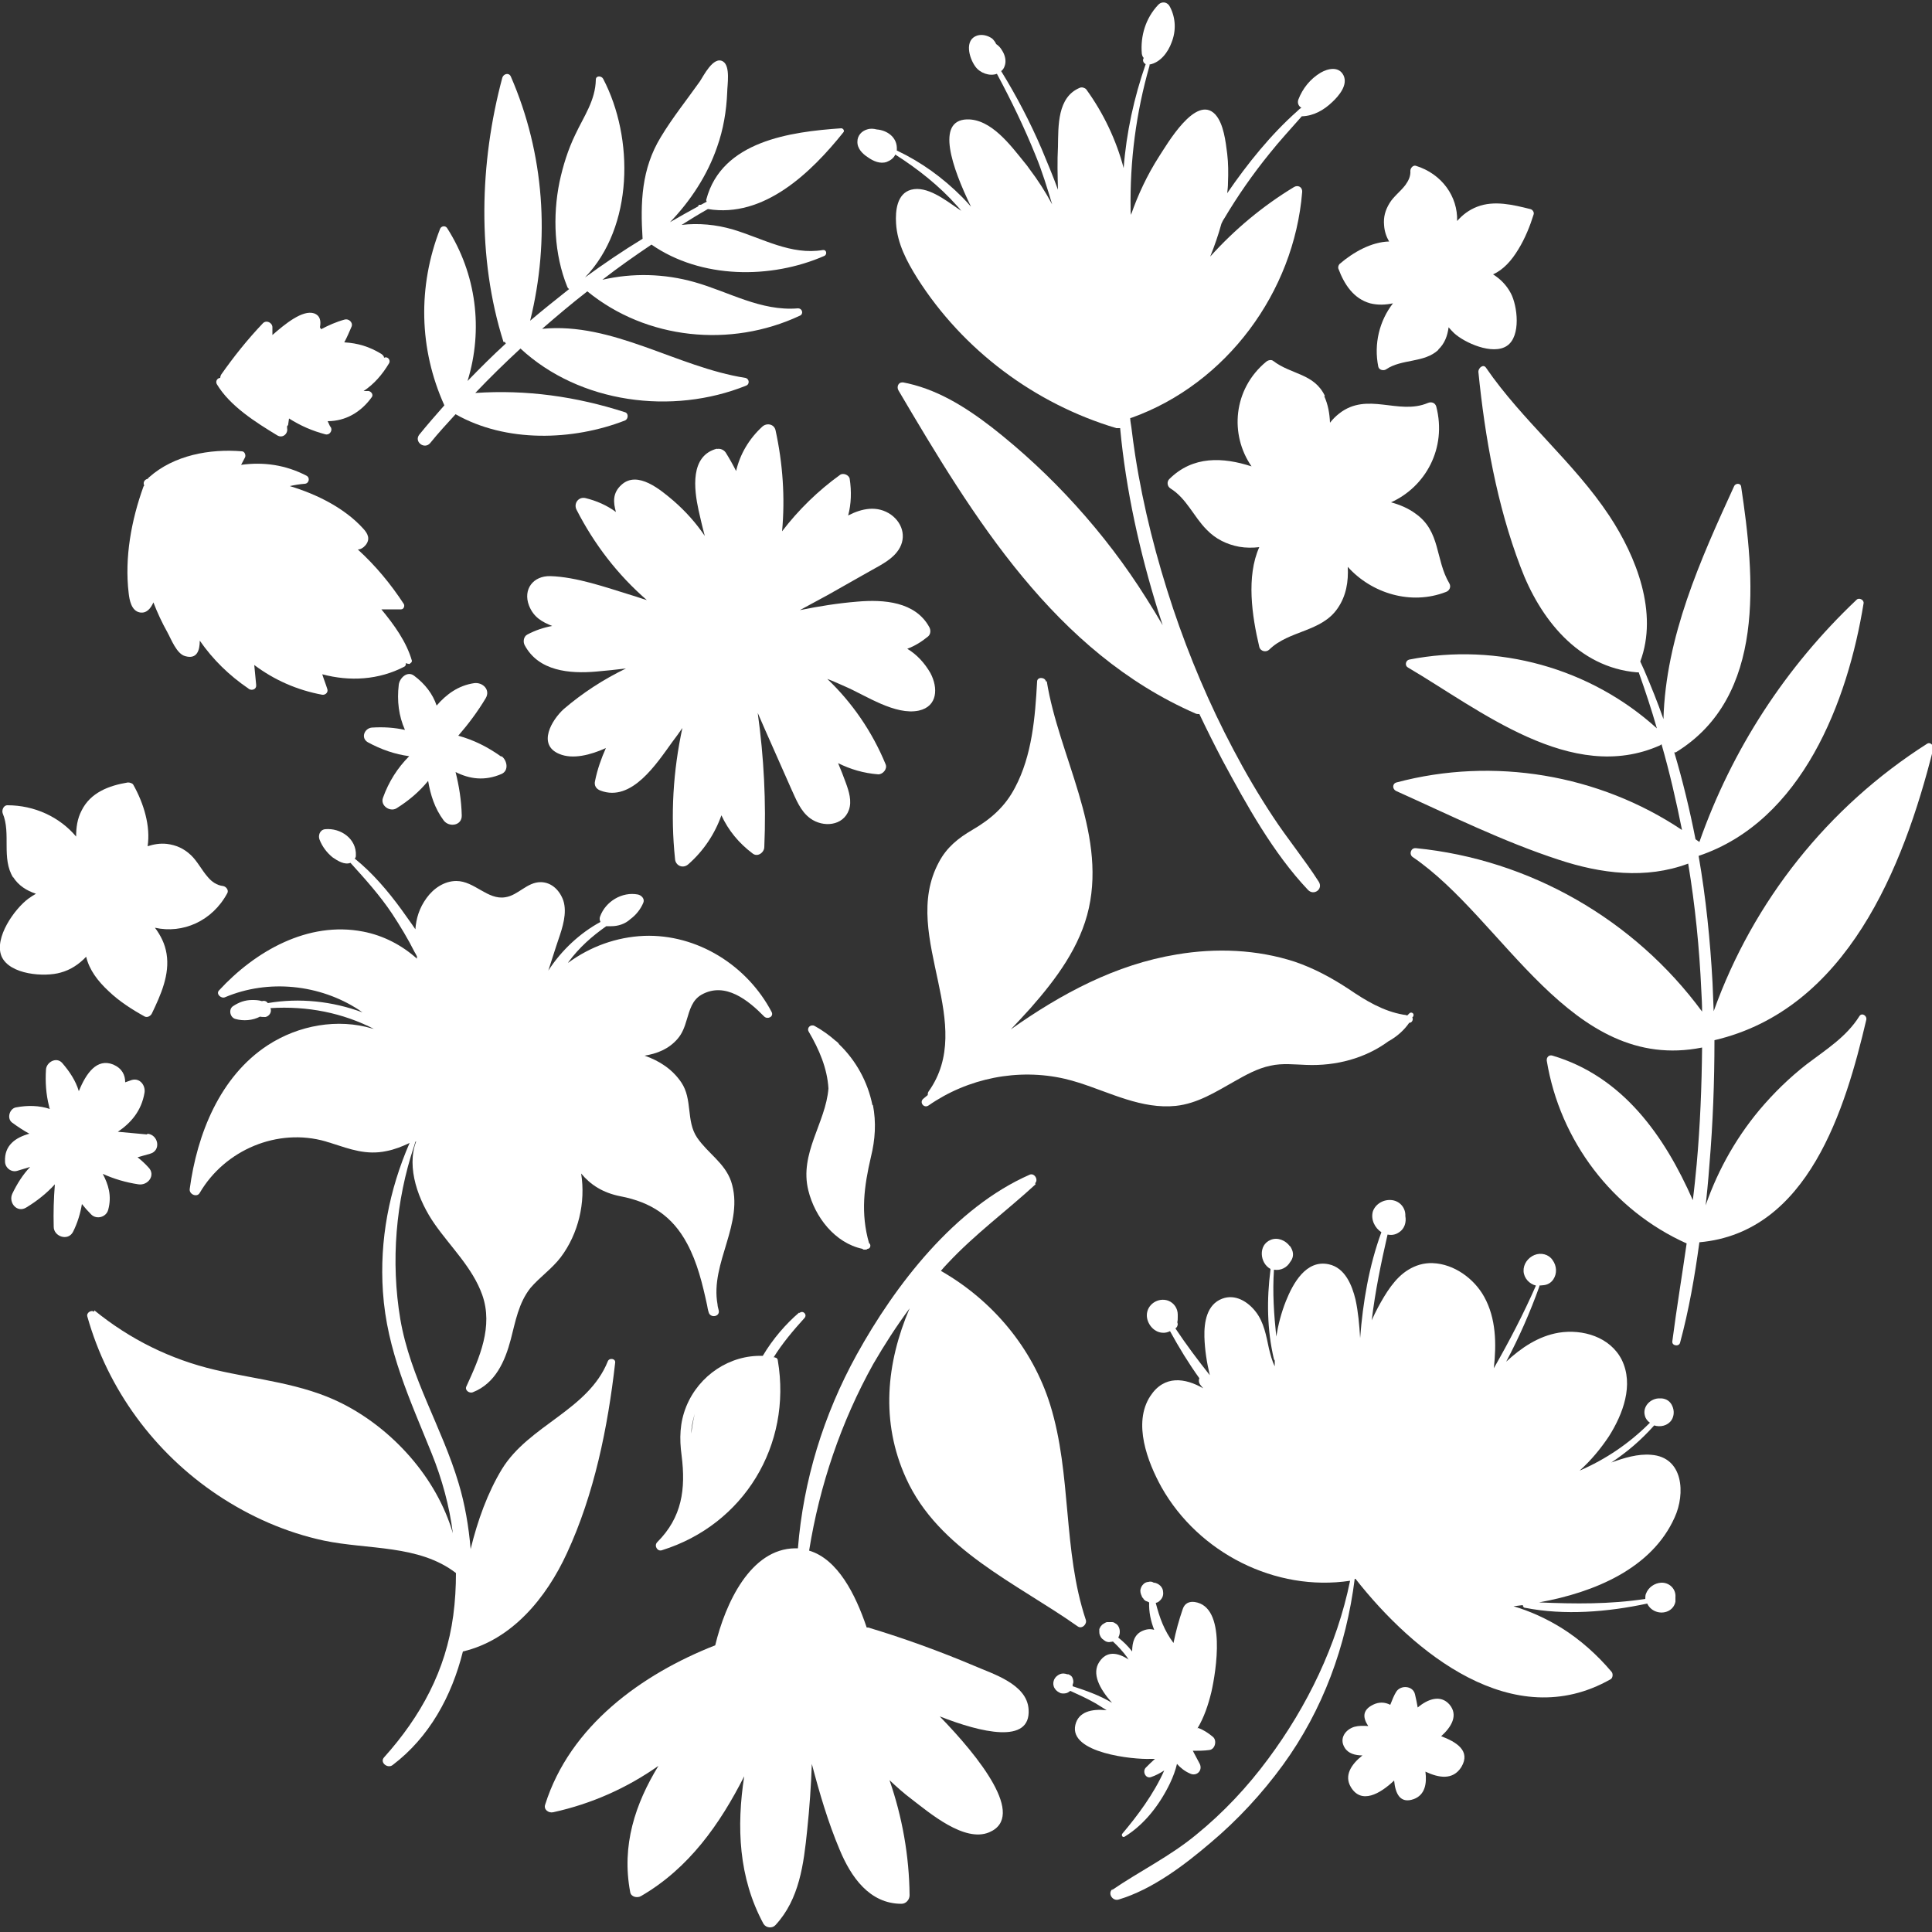 <?xml version="1.0" encoding="UTF-8"?>
<svg id="Layer_1" xmlns="http://www.w3.org/2000/svg" version="1.1" viewBox="0 0 500 500">
  <rect x="0" y="0" width="500" height="500" fill="#333333" stroke="none"/>
  <!-- Generator: Adobe Illustrator 29.0.1, SVG Export Plug-In . SVG Version: 2.1.0 Build 192)  -->
  <defs>
    <style>
      .st0 {
        fill: #fff;
      }
    </style>
  </defs>
  <g id="OBJECTS">
    <path class="st0" d="M24.4,339.1c9.2,7.5,19.7,12.7,31.2,15.4,11.1,2.6,22.6,3.5,32.9,8.7,13.1,6.6,24.5,19.2,28.7,33.6-.9-7.1-2.8-14-5.5-20.7-5.6-13.9-11.6-26.6-12.6-41.8-.9-13.4,1.6-26.3,6.9-38.5-1.9.9-3.9,1.7-6,2.1-5.2,1.1-9.4-.5-14.1-2-.5-.2-1.1-.3-1.6-.5-12.5-3.6-26.1,2.2-32.6,13.3-.7,1.3-2.8.4-2.6-1,1.9-14.2,7.8-29.1,20.2-37.2,8-5.2,18.1-7,27.1-4.3.2,0,.4.1.6.2-8.3-4.3-17.5-6.1-27-5.5.4,1-.3,2.1-1.3,2.3-.5,0-1,0-1.4-.1-1.9,1-4.3,1.2-6.4.6-1.4-.4-1.8-2.5-.6-3.3,1.5-1,3.1-1.6,4.9-1.6.8,0,1.7,0,2.6.3.6-.2,1.2,0,1.5.5,8.2-1.4,16.7-.5,24.5,2.4-.3-.2-.7-.5-1-.7-10-6.5-23.3-8-34.6-3.2-1,.4-2.4-.9-1.5-1.8,9.3-10.1,23-18,37.3-15.2,5.2,1,10,3.5,13.9,7,0-.2,0-.4,0-.6-.2-.4-.4-.8-.6-1.1-1.7-3.4-3.7-6.7-5.8-9.9-3.2-4.8-7-9-10.8-13.2-1.5.6-3.3-.5-4.6-1.4-1.5-1.2-2.7-2.8-3.4-4.6-.4-1,0-2.5,1.4-2.7,4.1-.4,8.2,2.5,8,6.8,0,.4-.1.6-.3.8,4.6,3.7,8.6,8.4,12.1,13.2,1.1,1.6,2.4,3.3,3.6,5.1.2-2.8,1-5.5,2.9-8.1,1.8-2.5,4.6-4.4,7.7-4.4,4.7,0,8.1,5,12.7,4.2,3.3-.5,5.6-3.9,9.1-3.9,2.9,0,5,2.2,5.9,4.8,1,3.2-.2,6.9-1.3,10.1-.2.6-.4,1.2-.6,1.8l-2,6.2c3.4-5.3,8.3-9.8,13.5-12.6-.2-.4-.3-.9-.1-1.4,1.4-3.9,5.7-6.5,9.8-5.7.9.2,1.8,1.1,1.4,2.1-.7,1.7-1.9,3.2-3.4,4.3-1.3,1.2-3.1,1.8-4.9,1.8-.4,0-.8,0-1.3,0,0,0,0,0,0,0-3.7,2.6-7,5.5-9.8,9.3,0,0,0,.1-.1.2,5.7-4.2,12.5-6.7,19.7-7,13.8-.5,26.7,7.7,33,19.7.6,1.2-1,2-1.9,1.2-4.1-4.2-10.1-9.1-16.2-5.7-2.5,1.4-3.1,4-3.9,6.6-.5,1.7-1.1,3.4-2.3,4.8-2.3,2.7-5.4,3.9-8.6,4.4,3.8,1.3,7.2,3.5,9.5,6.9,3,4.4,1.2,10,4.1,14.3,2.8,4.1,7.1,6.5,8.8,11.3,3.6,10.9-5.5,21.1-3.5,31.9,0,.5.2,1,.3,1.5.4,1.7-2.2,2.1-2.6.5-.2-.6-.3-1.2-.4-1.8-1.2-5.5-2.5-11-5.2-16-3.8-7.1-9.4-10.7-17.2-12.2-4.6-.9-7.8-3-10.2-5.9,1.2,7.5-.7,15.6-5.3,21.7-2.3,3-5.4,5.1-7.8,7.9-3.1,3.9-3.9,8.7-5.1,13.3-1.5,5.7-4,11.4-9.8,13.7-.9.4-2.2-.5-1.7-1.5,3.4-7.4,7-15.5,4.1-23.7-2.5-7-8.1-12.3-12.3-18.3-4.2-6-7.4-14.6-4.8-21.4,0,0-.1,0-.2.1-.1.3-.2.7-.3,1-4.8,14.3-6.1,30-3.6,44.9,2.6,15.2,10.8,28,15.1,42.5,1.6,5.3,2.6,11.1,3.1,17,1.8-7.4,4.4-14.6,8.1-20.7,7-11.4,22.3-15.2,27.4-27.9.4-1,2.1-.7,1.9.4-1.9,16.7-5.4,34-12.5,49.3-5.3,11.5-14.2,22.4-26.9,25.4-2.9,11.6-8.7,22.2-18.2,29.4-1.3,1-3.4-.7-2.2-2,9.5-10.6,16-22.5,17.9-36.7.5-3.7.7-7.4.7-11-9.6-7.4-22.8-6-34.2-8.4-9.8-2.1-19.1-6.2-27.5-11.8-16.3-10.9-28.4-27.3-33.7-46.2-.3-1,1.1-1.8,1.8-1.2Z"/>
    <path class="st0" d="M268,306.5c-7.5,6.9-15.7,12.9-22.7,20.4-.6.6-1.2,1.3-1.8,2,13.3,7.6,23.7,19.9,28.3,34.7,5.6,18.1,3.2,37.6,9.2,55.6.4,1.1-1,2.5-2.1,1.7-15.7-11.1-36-19.8-44.4-38.3-6.7-14.7-5.1-29.9.9-44-3.4,4.6-6.5,9.4-9.4,14.4-8.3,14.9-13.9,31.4-16.6,48.3,7.4,2.2,12,11.3,14.9,19.9.1,0,.2,0,.4,0,9.3,2.8,18.4,6.1,27.4,9.9,4.8,2.1,13.7,4.7,14.1,11.3.6,9.1-12.3,6-23,1.8,10.2,10.5,22.5,25.9,12.8,30-6.4,2.7-15.4-5-20.1-8.6-2-1.5-3.9-3.2-5.7-4.9,3.3,9.5,5.1,19.6,5.2,29.8,0,1.1-.9,2.2-2.1,2.2-8.3,0-13.1-7-16-14-3-7.1-5.2-14.6-7.2-22.2-.2,5.7-.6,11.4-1.2,17.1-.9,8.8-2,17.9-8.2,24.6-.8.9-2.4.8-3.1-.3-6.5-12-7-25.2-5-38.2-6.3,12.4-14.3,23.8-26.7,31-1,.6-2.6.2-2.8-1-2.3-12.1,1.3-22.9,7.3-32.7-8.1,5.7-17.2,9.8-27.2,12-1.2.3-2.6-.7-2.1-2,6.4-20.3,24.9-33.7,44-41.2,2.6-10.8,9.1-25,20.7-25.1.3,0,.5,0,.7,0,1.4-17.5,6.6-34.5,15.2-50.1,10-18.1,25.4-38.1,44.8-46.6,1.2-.5,2.3,1.3,1.4,2.2Z"/>
    <path class="st0" d="M3.4,227.1c-3.1-5-.5-11.4-2.7-16.6-.3-.8.2-2.1,1.2-2.1,7,0,13.5,3,17.8,8.1,0-2.3.3-4.6,1.4-6.7,2.3-4.7,7.1-6.5,12-7.3.5,0,1.2.2,1.4.6,2.7,4.8,4.5,10.7,3.7,15.9,1.6-.5,3.2-.8,5-.6,2.4.3,4.4,1.2,6.2,2.9,1.7,1.6,2.8,3.9,4.4,5.7,1,1.2,2.3,2.1,3.9,2.3.8.1,1.6,1.1,1.1,1.9-3.9,7.2-11.5,10.5-18.7,8.9,1.5,2,2.6,4.2,3,6.7.9,5.4-1.5,10.7-3.8,15.5-.3.6-1.1,1.1-1.8.8-3.1-1.7-6.6-3.9-9.4-6.6-2.8-2.6-5-5.5-5.8-8.9-1.8,1.9-4,3.4-6.6,4.1-4.1,1.2-13.2.6-15.3-4.2-2-4.8,3.4-12.3,6.9-14.9.7-.5,1.3-.9,2-1.3-2.4-.8-4.5-2.1-5.9-4.3Z"/>
    <path class="st0" d="M372.3,90.5c-3.7,3.5-9.5,2.3-13.6,5.1-.6.4-1.8.2-2-.7-1.2-5.9.3-11.9,3.8-16.4-1.9.4-3.9.5-5.9,0-4.3-1.2-6.7-4.9-8.2-8.9-.2-.4,0-1,.3-1.3,3.6-3.1,8.3-5.7,12.8-5.8-.7-1.2-1.2-2.6-1.3-4.2-.2-2.1.3-3.9,1.4-5.7,1-1.7,2.8-3,4.1-4.7.8-1.1,1.4-2.3,1.3-3.7,0-.7.7-1.5,1.4-1.3,6.8,2.1,10.9,8,10.7,14.3,1.4-1.6,3.1-2.9,5.2-3.7,4.4-1.7,9.3-.5,13.7.6.6.1,1.1.8.9,1.4-.9,2.9-2.2,6.2-4,9.1-1.7,2.8-3.8,5.2-6.5,6.4,1.9,1.2,3.5,2.8,4.6,4.9,1.7,3.2,2.7,11.1-1,13.6-3.7,2.5-11-.8-13.7-3.3-.5-.5-1-1-1.4-1.5-.3,2.2-1,4.2-2.7,5.8Z"/>
    <path class="st0" d="M287.7,489.2c7.3-5,15-8.7,21.9-14.4,7-5.7,13.2-12.3,18.6-19.6,10.1-13.6,17.8-29.4,21.2-46.1-19.3,2.9-39.2-7.2-48.8-24.2-3.6-6.5-7.5-16.6-2.9-23.6,3.6-5.5,9-4.7,13.7-2-.6-.7-1.3-1.3-1.1-2.3,0-.1,0-.2.1-.3-2.8-3.9-5.3-8-7.6-12.2-.6.3-1.3.5-2.1.4-2.2-.2-3.9-2.4-3.9-4.5,0-2.8,2.9-4.7,5.5-3.8,1.6.6,2.5,2.1,2.5,3.6,0,.2,0,.4,0,.6,0,.5,0,.9-.1,1.3,0,.2,0,.3.1.5,0,.5-.2.9-.6,1.2,2.8,4.2,5.8,8.2,8.9,12.1-.8-3.3-1.3-6.6-1.4-9.9-.1-3.8.6-8.4,4.6-9.9,3.4-1.3,6.7.8,8.7,3.4,2.1,2.7,2.7,6.2,3.4,9.5.4,1.6.8,3.2,1.5,4.6,0-.5,0-1,0-1.5,0,0-.1-.2-.2-.3-1.8-7.6-1.9-15.5-.9-23.2,0,0,0-.1,0-.2-2.8-1.5-3.2-6.2,0-7.5,1.8-.8,3.9.1,5,1.6,0,0,.2.1.2.2.2.3.3.6.4.8.4,1,.3,2.1-.5,3.1-.8,1.4-2.4,2.3-4.2,2-.4,5.9,0,11.6.6,17.3.5-3.1,1.3-6.2,2.5-9.2,1.8-4.5,5.2-10.8,11.1-9.5,4.2.9,6,5.4,6.9,9.1.7,3.2,1,6.6,1.2,10,.7-9.2,2.3-18.7,5.5-27.4-1.7-1.1-2.8-3.3-2.2-5.4.7-2,2.9-3.2,5-2.9,2.1.3,3.5,2.1,3.4,4.1.3,1.6-.2,3.3-1.6,4.2-1,.7-2,.8-3,.6-1.7,7.4-3.2,14.7-4.1,22.2.5-1.1,1-2.2,1.6-3.3,2-3.7,4.4-7.7,7.9-9.8,1.8-1.1,3.9-1.8,6.3-1.7,5.5.2,10.7,4,13.3,8.7,3.1,5.6,3.2,12.2,2.5,18.5,4-7,7.7-14.1,10.9-21.4-1.7-.4-3.1-1.9-3.2-3.7-.1-1.8,1.1-3.5,2.8-4.2,1.7-.7,3.7-.2,4.7,1.3,1.1,1.5,1.2,3.5.2,5-.6.9-1.5,1.4-2.5,1.5-.3,0-.7.1-1.1.1,0,0,0,.1,0,.2-2.4,6.7-5.3,13.3-8.6,19.5,3.9-3.6,8.3-6.6,13.6-7.5,6.2-1,13.3,1.1,16.3,7,3.2,6.5.3,14.1-3.3,19.8-2.2,3.3-4.7,6.3-7.6,8.9,6.9-3,12.9-7.1,18.2-12.4-.6-.4-1.1-1-1.3-1.8-.7-2.4,1.5-4.6,3.9-4.5.1,0,.2,0,.4,0,1.3.1,2.3.8,2.8,2,.5,1.1.5,2.5-.2,3.6-1,1.5-2.9,1.9-4.5,1.4-3.3,3.7-7,6.9-11.1,9.6,3.3-1.2,6.9-2.3,10.3-2,8.4.6,8.9,10.1,6.1,16.2-5.9,13.2-20.7,19.4-35.1,22,9.3.4,18.3.5,27.5-.9,0-.5,0-1,.2-1.4.6-1.6,2.2-2.7,3.9-2.8,2.1-.1,3.9,1.6,3.7,3.8,0,0,0,.1,0,.1,0,.3,0,.7,0,1-.4,2.1-2.5,3.2-4.6,2.7-1.2-.3-2.2-1.1-2.7-2.2-10.3,2.2-21.4,3.1-31.6,1.1-.4,0-.6-.4-.6-.7-.8.1-1.6.2-2.4.3,4.4,1.3,8.5,3.2,12.4,5.6,4.8,3,9.2,6.9,13,11.4.4.5.3,1.6-.3,1.9-25.2,14.3-51-6.9-66-26,0,0-.2,0-.2,0-2.2,17.4-8.2,33.9-18.6,48.2-5.4,7.4-11.7,14.2-18.7,20.1-6.8,5.8-15.1,12.1-23.8,14.7-1.6.5-3-1.7-1.5-2.8Z"/>
    <path class="st0" d="M130.3,88.5c-6.9-21.8-6.2-46.4-.3-68.4.3-1,1.7-1.4,2.2-.3,8.7,20,10.2,42.2,5,63.2,3.3-2.8,6.7-5.5,10.1-8.2-.2-.1-.4-.3-.5-.6-3.4-8.4-3.8-18.3-2-27.1.9-4.2,2.2-8.4,4.1-12.3,2.2-4.7,5.2-8.8,5.3-14.2,0-1.1,1.5-1,1.9-.2,8,15.3,7.9,38.3-4.7,51.4,4.8-3.5,9.8-6.9,14.9-10-.6-9.4-.3-18.1,4.7-26.3,3-5,6.7-9.6,10.1-14.4.9-1.3,3.5-6.7,6-5.2,2,1.2,1.1,6.2,1.1,8-.2,4.8-1,9.6-2.6,14.1-2.5,7.3-6.9,14-12.2,19.5,2.4-1.4,4.9-2.8,7.3-4.1,0-.2.1-.4.4-.4,0,0,.2,0,.3,0,.5-.3,1-.5,1.5-.8-.1-.2-.2-.4-.1-.6,4-15.1,21.8-17.5,34.9-18.4.5,0,.9.6.6,1-8.4,10.5-20.6,22.3-35.1,19.9-2.3,1.3-4.6,2.7-6.8,4.1,4.4-.5,8.9-.1,13.3,1.2,7.7,2.3,15,6.7,23.3,5.3.9-.1,1.1,1.1.4,1.5-13.9,6.1-32,6-44.8-2.9-4.3,2.9-8.6,5.9-12.7,9.1,7.8-1.8,16-1.6,23.8.6,8.9,2.5,17.2,7.6,26.8,6.8,1.2,0,1.5,1.5.5,1.9-17.9,8.4-39.7,6.2-55-6.3-4,3.1-7.9,6.4-11.7,9.7,18.3-1.8,34.8,9.9,52.6,12.7,1,.2,1.2,1.6.2,2-19.1,7.7-43.1,4.6-58.4-9.6-4,3.7-7.9,7.5-11.7,11.5,13.2-.9,26.1.9,38.8,5,.9.3.8,1.7,0,2.1-13.6,5.3-30.9,5.8-43.9-1.6-2.2,2.4-4.5,4.9-6.6,7.5-1.5,1.7-4.2-.4-2.8-2.2,2.1-2.6,4.3-5.1,6.5-7.6-6.6-14.6-6.9-30.8-1.1-45.7.3-.7,1.3-.9,1.8-.2,7.6,11.9,9.4,26.3,5.3,39.6,3.2-3.3,6.5-6.6,9.9-9.7,0-.1-.2-.2-.2-.4Z"/>
    <path class="st0" d="M64.3,178.2c-5-3.4-9.2-7.5-12.6-12.4,0,2.5-.7,4.9-3.8,4-2.2-.6-3.6-4.4-4.6-6.2-1.4-2.5-2.6-5.1-3.6-7.7-.7,1.6-1.8,2.9-3.5,2.6-2.2-.4-2.7-3.2-2.9-5-1.1-9.2.7-18.9,3.8-27.5,0-.1.1-.2.2-.3,0,0,0,0,0-.1-.4-.9.3-1.6,1-1.7,0-.2.2-.3.3-.4,6.4-5.7,15.7-7.4,24-6.7.7,0,1.1,1,.8,1.6-.3.6-.7,1.3-1,1.9,5.8-.8,11.5,0,16.9,2.8,1,.5.7,2-.4,2.1-1.3.1-2.6.3-3.9.6,7,2.1,14.2,5.7,19,11,1.2,1.3,1.9,2.7.6,4.3-.6.7-1.3,1.1-2,1.1,4.6,4.2,8.5,8.9,11.9,14.1.3.5,0,1.4-.7,1.4-1.7,0-3.4,0-5.1,0,3.3,4,6.5,8.4,7.9,13.3,0,.3-.2.6-.4.6,0,.2-.3.3-.5.2-.2,0-.5-.1-.7-.2.1.3,0,.7-.3.9-6.7,3.5-14.2,3.9-21.3,2,.4,1.3.9,2.5,1.3,3.8.3.8-.4,1.6-1.3,1.5-6.5-1.2-12.4-3.8-17.6-7.7.2,1.7.3,3.4.5,5.2.1,1.1-1.1,1.5-1.9,1Z"/>
    <path class="st0" d="M440.8,313.8c3.1-9.7,8-18.7,14.5-26.5,3.7-4.4,7.8-8.4,12.3-11.9,5-3.8,10.2-7,13.6-12.4.6-1,2-.2,1.8.9-5.4,23-15,55.1-43.2,57.6-1.2,8.8-2.7,17.5-5,26-.3,1.1-2.2.8-2-.4,1.1-8.5,2.5-16.9,3.7-25.3-19.2-8.6-32.8-26.6-36.2-47.3-.1-.9.6-1.6,1.5-1.3,18.2,5.4,29,20.8,36.3,37.4.4-3.1.7-6.2,1-9.3.9-10,1.3-20.1,1.4-30.2-34.1,6.8-51.3-33.3-74.9-49.3-1-.7-.5-2.4.8-2.3,29.5,2.9,56.6,18.5,74.1,42.3,0-1.8-.1-3.6-.2-5.4-.5-11.1-1.6-22.1-3.4-32.9-11,4.1-22.6,2.6-33.5-1-14.4-4.7-28.3-11.6-42.1-17.8-1-.5-1-1.9.1-2.2,25.1-6.7,52.4-2.1,73.9,12.3-1.5-7.5-3.2-14.9-5.3-22.2-.1.1-.2.2-.4.3-22.9,10.2-46.6-9.2-65.3-20.2-.8-.5-.5-1.8.4-2,22.9-4.5,46.9,2.2,64.1,17.8-1.4-4.9-3-9.7-4.7-14.5-.2,0-.3,0-.5,0-15.2-1.3-25.1-13.9-30.1-27.3-6.1-16-9.2-33.5-10.9-50.5,0-1,1.3-2.1,2-1,9.4,13.7,22.7,24.4,31.9,38.3,7,10.6,12.7,25.1,8,37.7.3.7.7,1.5,1,2.2,1.8,4.2,3.5,8.4,5,12.7.6-21.3,9.5-41.1,18.3-60.3.3-.7,1.6-.9,1.8.1,3.5,23.3,6.6,54.4-16.9,68.8-.1,0-.3,0-.4,0,2.2,7.4,4,14.9,5.5,22.5.3.2.7.5,1,.7,8.4-23.9,22.3-45.3,40.7-62.7.6-.6,1.9,0,1.8.9-4.1,25.4-15.9,56.4-42.7,65.4,1.9,10.9,3,21.9,3.6,32.8.1,2.5.2,4.9.3,7.4,10.2-28.5,29.6-52.9,55.2-69.2.9-.6,1.8.5,1.6,1.4-7.7,30.7-22.4,67.3-56.6,75.3,0,10.8-.4,21.5-1.3,32.2-.3,4.1-.7,8.3-1.2,12.4Z"/>
    <path class="st0" d="M342.7,102.5c1,2.2,1.4,4.5,1.5,6.9.7-.9,1.5-1.7,2.4-2.4,7.3-5.7,15.3.5,22.9-2.7.9-.4,1.9-.1,2.2.9,2.8,10.8-2.8,20.8-11.7,24.8,2.2.6,4.4,1.5,6.3,2.9,6.6,4.6,5.1,11.9,8.8,18.1.5.9,0,1.9-.9,2.2-9,3.5-19.2.4-25.4-6.5.2,3.8-.4,7.5-2.6,10.7-4.2,6.2-12.6,5.7-17.7,10.7-.8.8-2.3.5-2.6-.7-1.9-8-3.4-18.2,0-25.8-1.7.2-3.5.2-5.2-.1-3.2-.6-6.1-2-8.4-4.4-3.4-3.4-5.2-8.1-9.4-10.7-.8-.5-1-1.7-.3-2.4,6.1-6.1,13.9-5.7,21.3-3.3-5.7-8.2-4.8-20,3.8-27.1.5-.4,1.3-.6,1.8-.2,4.7,3.6,10.6,3.2,13.4,9.1Z"/>
    <path class="st0" d="M233.4,98.9c8.8,1.6,16.3,6.3,23.3,11.7,7.8,6.1,15.1,12.9,21.7,20.2,6.8,7.5,12.9,15.5,18.3,24.1,1.4,2.2,2.8,4.5,4.2,6.9-.4-1.2-.8-2.5-1.2-3.7-4.7-15.1-8.3-31.1-9.8-47.2,0,0,0,0,0-.1-.3,0-.6,0-1,0-21.1-6.3-39.7-20.2-51.5-38.8-2.7-4.3-5.2-9-5.5-14.2-.2-3.2.2-7.7,3.9-8.7,4.1-1.1,8.9,2.7,12,4.8s.7.5,1,.7c-.4-.5-.7-.9-1.1-1.3-4.6-5.2-10.2-9.6-16-13.3-.4.9-1.2,1.5-2.2,1.9-1.7.6-3.5-.2-4.9-1.2-1.4-.9-2.8-2.3-2.7-4.1,0-1.5,1.1-2.7,2.5-3.1.9-.3,1.7-.2,2.5,0,2.6.2,5.1,1.9,5.2,4.7,0,.3,0,.5,0,.8,0,0,0,0,.1,0,6.3,3,11.8,7,16.8,12,.8.8,1.5,1.6,2.3,2.5-5-10.3-9.1-22.3-1.1-22.6,6.3-.2,11.4,6.8,14.9,11.1.5.6.9,1.1,1.3,1.7,2.2,2.9,4.2,6,5.9,9.2-1.3-4.3-2.6-8.6-4.3-12.7-2.9-7.2-6.3-14.2-10-21.1-1.9.7-4.4-.2-5.6-1.9-1.6-2.2-2.9-6.9.5-8,1.3-.4,2.8,0,3.9.8.4.4.8.9,1,1.4.6.4,1.1.9,1.5,1.6.8,1.2,1.2,2.8.7,4.1-.2.6-.5,1-.9,1.3,4,6.5,7.5,13.2,10.5,20.2,1.4,3.4,2.9,6.9,4.2,10.5-.1-3.7-.2-7.4,0-11.1.1-5.4-.2-12.9,5.7-15.3.5-.2,1.2,0,1.6.4,4.5,6.2,7.8,13.2,9.7,20.4.7-9.2,2.7-18.3,5.7-26.9-.6-.3-.9-1-.5-1.6-.3-.3-.4-.6-.5-1.1-.4-4.6,1-9.2,4.2-12.6,1-1.1,2.5-.8,3.1.5,1.5,2.9,1.6,6.2.4,9.2-.9,2.5-2.9,5.2-5.7,5.7,0,0,0,.2,0,.3-3.5,12.2-5.1,24.6-4.9,37.2,0,.5,0,.9.1,1.4,1.8-5.2,4.2-10.3,7.2-15,2.1-3.2,9.6-16.3,14.6-11,2.2,2.4,2.7,7.1,3.1,10.2.3,2.5.3,5,.2,7.5,0,.9-.1,1.8-.2,2.7,5.2-7.6,11.3-15.2,18.2-21.3.3-.3.6-.6,1-.8-.7-.4-1.1-1.2-.8-2.1,1.1-2.9,3.1-5.4,5.8-7,1.9-1.1,4.7-1.7,5.9.7,1.2,2.5-1.2,5.3-2.9,6.9-2.2,2.1-4.8,3.6-7.9,3.7-2.8,3.2-5.7,6.3-8.4,9.7-4.3,5.3-8.2,10.9-11.7,16.8-.3.4-.5.9-.7,1.3-.8,2.9-1.8,5.8-2.9,8.5,6.3-7,13.6-13.1,21.7-18,1-.6,2.2,0,2.1,1.3-2.1,25.9-19.6,49.6-44.1,58.4-.1,0-.3.1-.4.1,0,.8.2,1.6.3,2.4.3,2.4.6,4.8,1,7.3,2.1,13.5,5.5,26.7,9.8,39.6,4.2,12.5,9.4,24.8,15.6,36.5,3.1,5.9,6.5,11.7,10.2,17.3,3.8,5.8,8.2,11.1,11.9,16.9,1.2,1.9-1.3,3.7-2.8,2.1-9-9.5-15.9-22-22.1-33.5-2.1-4-4.1-8-6-12-.3,0-.6,0-.9-.1-36.5-15.9-57.6-50.8-77-83.7-.5-.9,0-2.2,1.2-2Z"/>
    <path class="st0" d="M185.5,116.2c.9-.2,1.8.2,2.3.9,1,1.6,1.9,3.2,2.7,4.8,1-4.3,3.3-8.3,6.8-11.5,1.1-1,3-.7,3.4.9,1.9,8.7,2.5,17.5,1.7,26.2,4.2-5.5,9.3-10.5,15-14.6.8-.6,2.3,0,2.5,1,.5,3.3.4,6.5-.4,9.5,3.5-1.8,7.5-2.7,11.1-.2,3.3,2.4,4.1,6.5,1.5,9.7-1.8,2.3-4.9,3.7-7.3,5.1-3.5,2-7.1,4-10.6,6-2.4,1.3-4.8,2.6-7.2,3.9,4.9-1,9.9-1.8,14.9-2.2,6.8-.6,15,0,18.6,6.6.4.7.4,1.8-.3,2.4-1.7,1.4-3.5,2.5-5.4,3.2,2.5,1.5,4.5,3.7,6,6.3,2,3.8,1.9,8.6-3,9.7-6.1,1.3-13.7-3.9-19-6.2-1.6-.7-3.1-1.4-4.7-2,6.4,6.1,11.6,13.6,15.1,22.1.5,1.2-.7,2.6-1.9,2.6-3.8-.3-7.2-1.3-10.4-2.9.7,1.7,1.4,3.4,2,5.1.8,2.2,1.6,4.7.8,7-1.5,4.2-6.7,4.6-10,2.2-2.6-1.9-3.7-5-5-7.8-1.7-3.8-3.3-7.5-5-11.3-1.2-2.7-2.4-5.4-3.6-8.2,1.6,11.5,2.2,23.1,1.7,34.7,0,1.4-1.7,2.7-3,1.7-3.6-2.7-6.3-6-8.1-9.9-1.7,4.8-4.6,9.2-8.6,12.7-1.4,1.2-3.3.3-3.4-1.4-1.2-11.4-.5-22.8,1.9-33.9-.8,1.2-1.7,2.4-2.6,3.6-4,5.5-10.5,15.7-18.6,12.6-1.1-.4-1.7-1.3-1.4-2.5.6-3,1.6-5.8,2.8-8.5-4,1.8-8.6,3-12.1,1.5-5.7-2.4-1.9-8.8,1.2-11.6,4.9-4.2,10.3-7.7,16.1-10.5-2.6.3-5.2.6-7.7.8-6.9.6-14.9-.1-18.5-6.8-.5-.9-.3-2.3.7-2.8,2.1-1.1,4.2-1.8,6.4-2.2-2.5-1-4.8-2.2-6-5.3-1.6-4.2,1.1-7.7,5.5-7.6,6.8.2,14.4,2.9,20.9,4.9,1.4.4,2.7.9,4.1,1.3-7.5-6.5-13.6-14.4-18.2-23.4-.8-1.6.5-3.4,2.3-3,2.9.7,5.6,1.9,7.9,3.6-.7-2.5-.9-4.9,1.4-7,4.2-3.9,10.3,1.4,13.5,4.1,3.1,2.7,5.8,5.7,8.1,9.1-.6-2.2-1.1-4.4-1.6-6.6-1.2-5.5-2.3-14.2,4.8-16Z"/>
    <path class="st0" d="M270.9,176.3c3.1,19.3,15.3,38.6,10.9,58.7-2.2,10-8.5,18.4-15.1,25.9-1.7,1.9-3.4,3.7-5.1,5.5,13-9.2,27.1-16.8,43-19.4,10.1-1.7,20.7-1.3,30.5,1.9,5,1.7,9.6,4.2,14,7.1,4.4,3,8.9,5.7,14.1,6.6.3,0,.7.1,1,.2.2-.2.4-.4.5-.5.5-.6,1.5,0,1,.8,0,0-.1.1-.2.2.3.5,0,1.4-.8,1.4,0,0,0,0,0,0-1.3,1.9-3.2,3.6-5.4,4.8-6,4.4-13.5,6.4-21.2,6.1-3.1-.1-6.2-.5-9.3.2-3.4.7-6.4,2.4-9.4,4.1-4.8,2.7-9.5,5.7-15.1,6.3-8.8.9-16.9-3.4-25.1-6-1.2-.4-2.4-.7-3.6-1-12.1-2.8-25.1-.2-35.3,6.9-1.2.8-2.4-.8-1.4-1.7.4-.3.8-.7,1.2-1,0-.3,0-.6.2-.9,6.2-8.7,4.6-18.5,2.5-28.4-2.2-10.5-5.1-21.2.2-31,2-3.8,5-6.2,8.6-8.3,4.8-2.8,8.5-6,11.1-11,4.4-8.3,5.2-18.2,5.7-27.4,0-1.3,2.1-1.2,2.3,0Z"/>
    <path class="st0" d="M38.1,293.6c-2.5-.2-5.1-.5-7.6-.7,3.4-2.3,6.1-5.4,6.9-10.1.3-1.9-1.2-3.9-3.3-3.3-.6.2-1.1.4-1.7.6,0-1.9-.8-3.6-3.1-4.6-4.2-1.7-7,2.2-8.9,6.9-.8-2.7-2.4-5.1-4.3-7.3-1.5-1.7-4.1-.2-4.2,1.7-.2,3.2,0,6.4.8,9.5,0,.2.1.5.2.7-2.7-.9-5.7-1-8.8-.4-1.6.3-2.4,2.8-1,3.9,1.5,1.1,3,2.1,4.5,2.9-3.6,1-6.5,3-6.3,7.2,0,1.6,1.6,2.9,3.2,2.4,1.1-.3,2.2-.7,3.3-1-1.9,2-3.4,4.4-4.6,6.9-1.1,2.3,1.2,5.1,3.6,3.6,2.8-1.7,5.3-3.7,7.4-6-.3,3.7-.4,7.3-.3,11,0,2.5,3.7,3.8,5,1.3,1.2-2.4,1.9-4.8,2.3-7.2.7.9,1.5,1.8,2.4,2.7,1.4,1.4,3.9.7,4.4-1.2,1-3.7,0-6.6-1.4-9.3,2.9,1.3,5.9,2.2,9.2,2.7,2.5.4,4.6-2.4,2.6-4.4-.9-1-1.8-1.8-2.8-2.6,1.1-.3,2.1-.6,3.2-.9,3-.8,2.2-5-.7-5.2Z"/>
    <path class="st0" d="M99.4,92.6c0-.4-.3-.7-.7-1-3.1-1.9-6.1-2.8-9.6-3,.7-1.3,1.3-2.7,1.9-4.1.4-1.1-.8-2.1-1.8-1.8-2.2.6-4.2,1.5-6.1,2.5-.1-.2-.2-.3-.3-.5.3-1.6.1-3-1.5-3.6-3-1-7.6,2.8-10.8,5.6,0-.7,0-1.4,0-2,0-1.2-1.6-2-2.5-1-4,4.2-7.5,8.6-10.8,13.3-.1.2-.2.5-.2.8-.7,0-1.3.8-.9,1.6,3.4,5.7,10.1,9.9,15.7,13.3,1.4.8,2.8-.5,2.5-1.9,0-.2,0-.3,0-.5.2-.2.3-.3.3-.6l.2-1.4c3,1.9,6,3.2,9.4,4.1,1.2.3,2.1-1.2,1.2-2.1-.2-.4-.4-.9-.6-1.3,4.6,0,8.6-2.3,11.4-6.2.6-.8-.4-1.8-1.2-1.6h-.9c2.7-1.8,4.8-4.2,6.6-7.2.4-.7-.2-1.7-1.1-1.5Z"/>
    <path class="st0" d="M372.9,449.4c2.7-2.4,4.6-5.5,2.2-8.3-2.3-2.6-5.6-1.4-8.2.8-.2-1.1-.4-2.2-.7-3.4-.5-2.3-3.8-2.5-4.9-.6-.5.8-1,2-1.5,3.3-1.4-.7-2.9-.8-4.5,0-2.8,1.4-2.6,3.4-1.2,5.5-1.3-.1-2.5-.1-3.6.2-2.3.7-4,3-2.5,5.4.9,1.5,2.7,2,4.6,2-2.9,2.3-4.8,5.2-3,8.2,2.7,4.5,7.5,1.8,11.2-1.7.3,3.3,1.5,6.1,5.1,4.8,2.9-1.1,3.4-4,3-7.1,3.4,1.6,7.1,2.3,9.3-1.2,2.5-4.2-1.3-6.5-5.3-8Z"/>
    <path class="st0" d="M309.9,447.3c1.7-2.8,2.8-6.1,3.6-9.4,1.2-5.3,4-22.1-4.3-23.3-1.4-.2-2.6.3-3.1,1.8-1,2.9-1.8,5.8-2.4,8.8-2.4-3.2-3.6-6.5-4.6-10.4,0,0,0,0,0,0,.6,0,1.3-.7,1.6-1.2.3-.5.4-1.1.3-1.7,0-.5-.3-1.1-.7-1.5-.4-.4-1.1-.8-1.7-.8l-.4-.2c-.3-.1-.7-.1-1,0-.5,0-1.1.3-1.4.7-.3.3-.5.7-.6,1.1-.2.6,0,1.3.3,1.9,0,.2.2.4.4.6,0,0,0,0,0,0,0,0,0,.1.1.2,0,0,0,0,0,0,.2.2.4.4.7.5.2,0,.4.2.7.3-.1,2.4.4,4.8,1.3,7.1-1-.3-2-.2-3.1.3-2,.9-2.6,2.9-2.6,5.3-1-1.3-2.2-2.5-3.6-3.6,0,0,.1-.1.1-.2.2-.4.3-.8.3-1.3,0-.5-.1-.9-.3-1.3-.2-.4-.5-.7-.9-.9-.4-.3-.6-.3-1-.3,0,0-.3,0-.4,0,0,0,0,0,0,0-.1,0-.6,0-.7,0,0,0,0,0,0,0-.2,0-.5.2-.7.3-.2.1-.4.3-.6.4-.1.2-.3.3-.4.5,0,0,0,0,0,0-.1.2-.2.4-.3.6,0,.2,0,.5,0,.7,0,.6.1.8.4,1.4.2.3.4.5.7.7.3.2.5.4.9.5.3.1.7.1,1,0,.2,0,.4,0,.5-.1,1.3,1.2,2.6,2.6,3.7,4.1.1.2.2.4.4.6-2.9-1.9-5.7-2.3-7.6.6-2,3,0,6.9,3.3,10.6-3.1-1.9-6.8-3.2-10.2-4.3,0,0,0-.1,0-.2,0-.2,0-.3.1-.5.2-.5,0-1.2-.2-1.6-.2-.4-.6-.6-1-.8h.1c0,0-.1,0-.2,0,0,0,0,0,0,0,0,0,0,0,0,0,0,0-.1,0-.2,0-.3-.1-.7-.2-1-.2-.6,0-1.1.2-1.6.6-.4.3-.6.6-.8,1-.2.5-.3,1.1-.1,1.7.1.4.3.6.5.9,0,0,.1.1.2.2.3.3.7.5,1.1.7.5.1.9.1,1.4,0,.4-.1.7-.3,1.1-.6,2.2,1,4.4,2,6.5,3.2,1,.6,1.9,1.2,2.9,1.8-3.9-.4-7.3.4-8.1,3.8-1.7,7.3,15,9,19.5,8.8.4,0,.8,0,1.1,0-.8.7-1.6,1.5-2.4,2.3-.9,1,0,2.9,1.4,2.4,1.2-.4,2.3-1,3.4-1.7-2.7,6.1-7,11.8-10.8,16.3-.4.4,0,1.2.6.8,5.2-3.2,9.1-8.4,11.7-13.8.8-1.7,1.4-3.3,1.8-5,.9,1,2,1.9,3.4,2.5,1.7.8,3.3-.8,2.5-2.5-.6-1.1-1.2-2.3-1.8-3.4,1.4,0,2.9,0,4.3-.2,1.5-.2,2-2.5.9-3.4-1.2-1-2.4-1.8-3.8-2.3Z"/>
    <path class="st0" d="M225.8,286.1c-1.2-6.1-4.3-11.7-8.7-15.9,0-.1-.1-.2-.2-.3-.2-.2-.4-.4-.6-.5-1.7-1.5-3.5-2.8-5.5-3.9-1-.5-2.1.5-1.5,1.5,2.7,4.6,4.8,9.5,5.1,14.7-.7,8.9-7.6,16.8-5.2,26.4,1.7,6.9,6.9,13.6,14,15.1,0,0,0,0,0,0,.1.1.2.2.4.2,0,0,0,0,.1,0,.1,0,.2,0,.3,0,.2,0,.3,0,.5-.2h0c.8,0,1-1.1.4-1.5-2.2-7.7-1.3-14.6.5-22.3,1.1-4.5,1.4-8.9.5-13.5Z"/>
    <path class="st0" d="M206.8,339.7c-3.4,2.9-6.8,6.8-9.4,11.2-8.5-.3-16.5,5-19.8,13.1-1.7,4.2-1.8,8.3-1.2,12.7,1.1,8.7.1,16-6.3,22.4-.9.9,0,2.5,1.2,2.1,21.2-6.6,33.7-27.2,30-49.1,0-.2-.1-.4-.2-.5,0,0-.1-.2-.3-.2-.2-.1-.4-.2-.6-.1,0,0,0,0,0,0,2.3-3.7,5.1-7,8-10.2.8-.9-.4-2.1-1.3-1.3ZM178.9,371c0-1.7.4-3.4.9-5.1-.4,1.6-.7,3.4-.9,5.1Z"/>
    <path class="st0" d="M129.7,195.8c-3.5-2.5-7.1-4.3-11.1-5.4,2.6-3,5-6.2,7.1-9.7,1.3-2.2-.8-4.2-3-3.9-4.1.6-7.2,2.9-9.7,5.8-1-3-3-5.6-5.8-7.7-1.8-1.4-3.8.6-4,2.3-.5,4.2,0,8.1,1.6,11.7-2.7-.6-5.5-.8-8.6-.6-1.9.2-2.9,2.7-1,3.8,3.5,1.9,7,3.1,10.7,3.6-3,3-5.3,6.6-6.8,10.8-.7,2,1.8,3.7,3.5,2.7,3.2-2,5.9-4.3,8.2-7.1.6,3.6,1.7,7.1,4,10.2,1.4,1.9,4.8,1.4,4.7-1.3-.1-3.9-.7-7.6-1.6-11.2,3.6,1.8,7.5,2.4,11.9.5,2-.9,1.4-3.6,0-4.6Z"/>
  </g>
</svg>